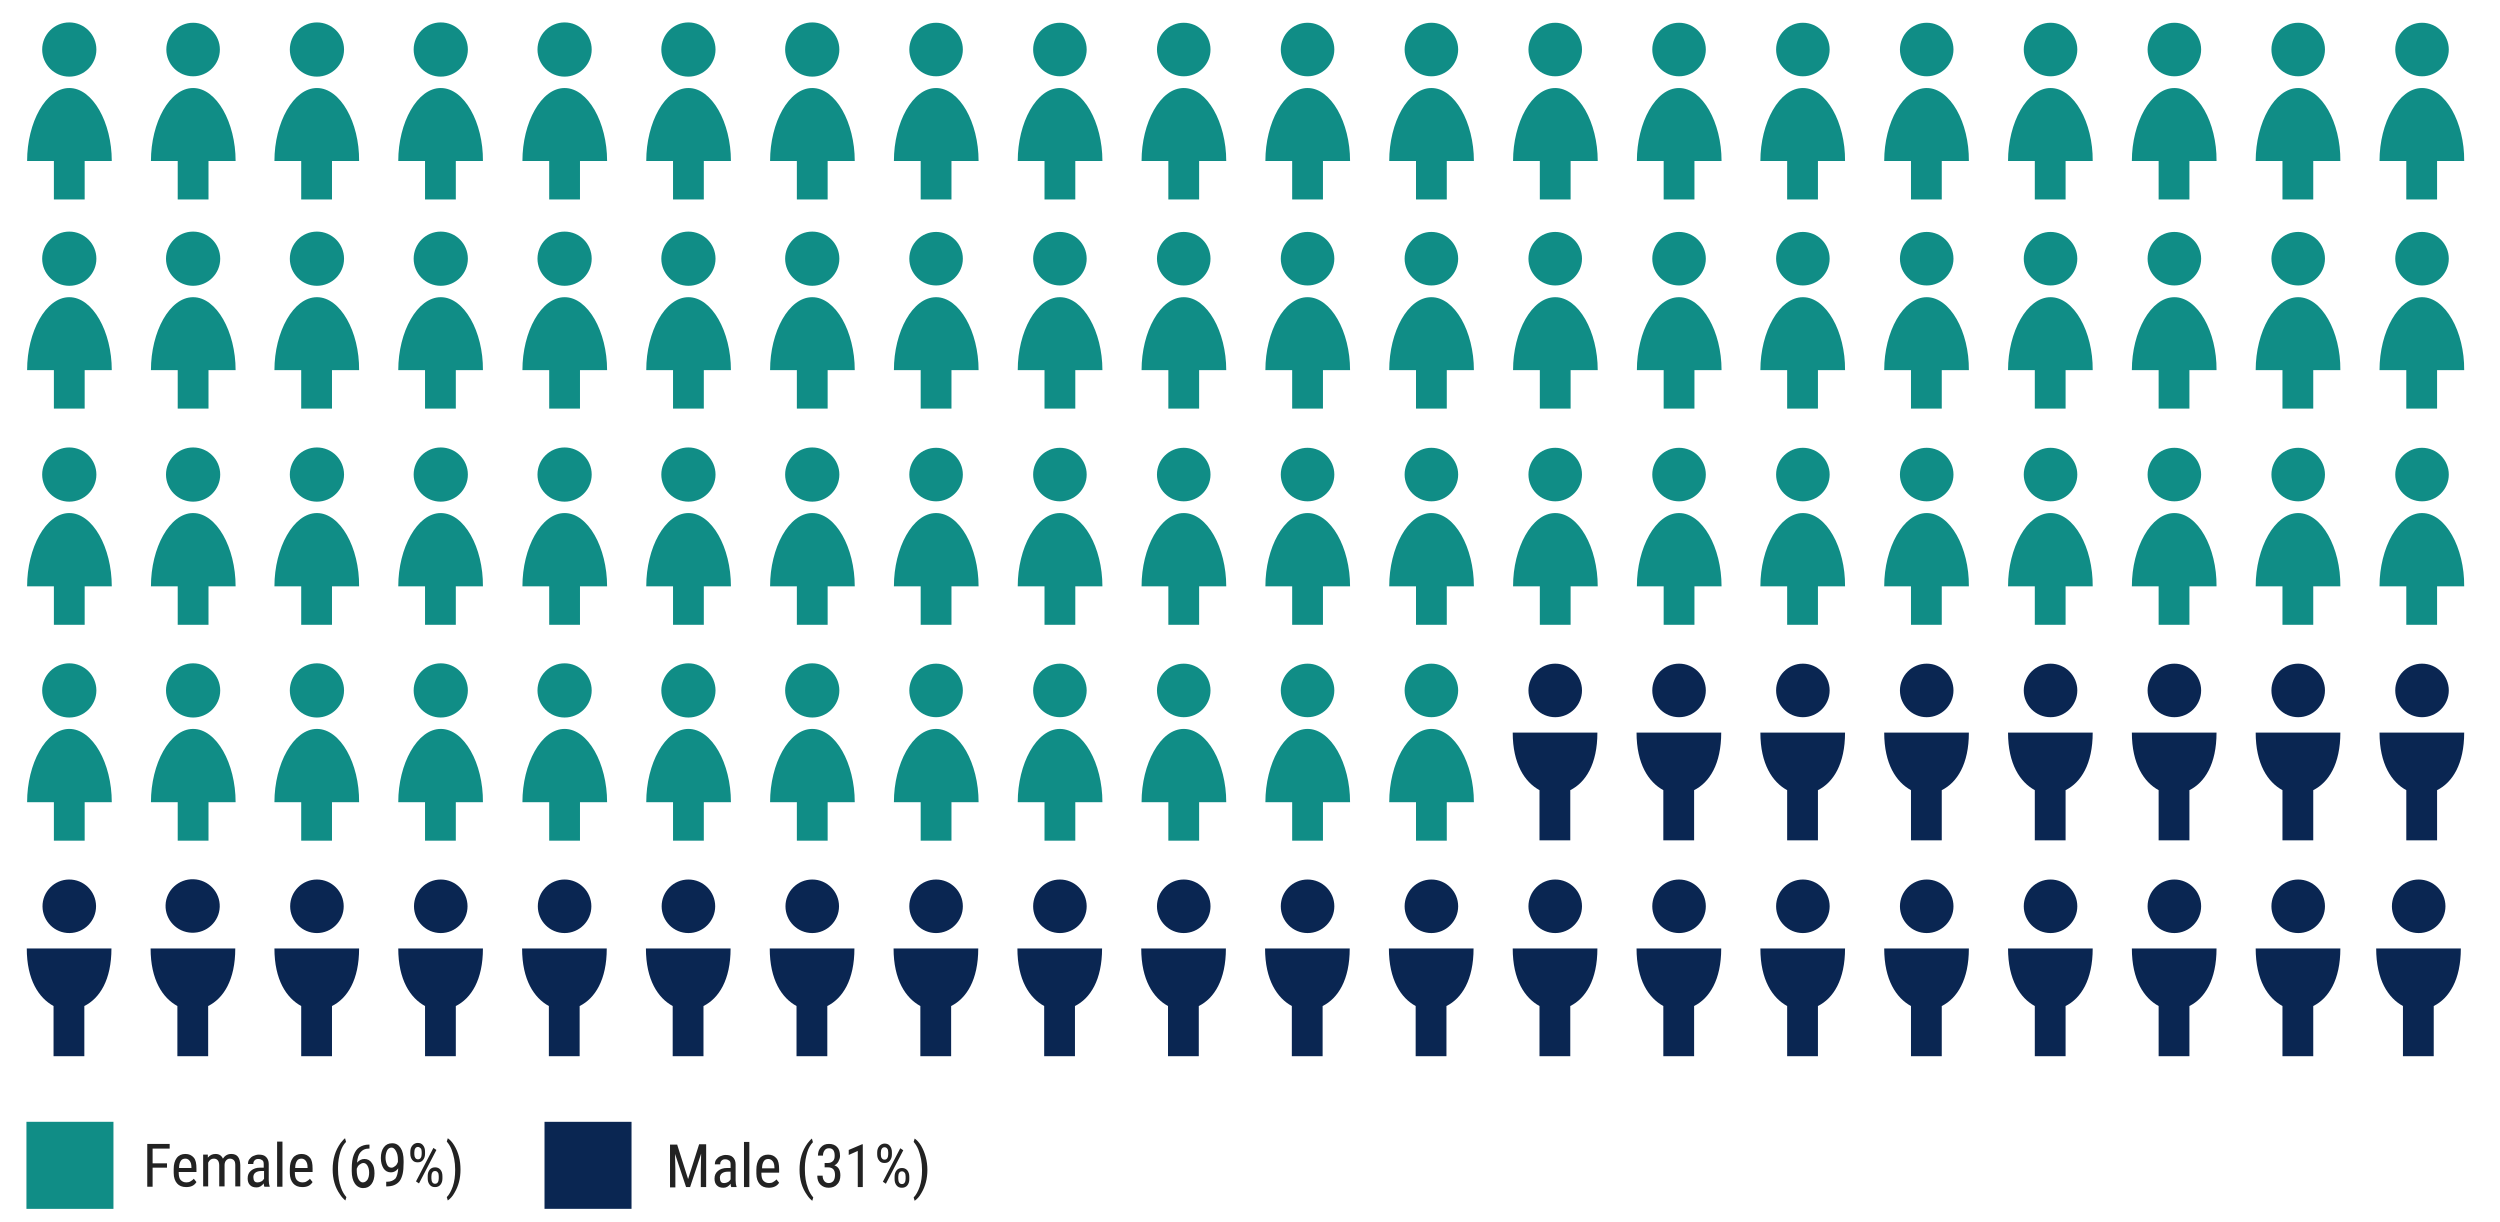 <svg id="Layer_1" xmlns="http://www.w3.org/2000/svg" viewBox="0 0 747 365"><style>.st0{fill:#0a2652}.st1{fill:#108d86}.st2{enable-background:new}.st3{fill:#222}</style><circle class="st0" cx="464.7" cy="206.3" r="8"/><path class="st0" d="M477.3 218.9H452c0 9.4 3.6 14.8 8 17.2v15h9.2v-15c4.6-2.3 8.1-7.8 8.1-17.2z"/><circle class="st0" cx="501.7" cy="206.3" r="8"/><path class="st0" d="M514.3 218.9H489c0 9.4 3.6 14.8 8 17.2v15h9.2v-15c4.6-2.3 8.1-7.8 8.1-17.2z"/><circle class="st0" cx="538.7" cy="206.3" r="8"/><path class="st0" d="M551.3 218.9H526c0 9.4 3.6 14.8 8 17.2v15h9.2v-15c4.6-2.3 8.1-7.8 8.1-17.2z"/><circle class="st0" cx="575.7" cy="206.3" r="8"/><path class="st0" d="M588.3 218.9H563c0 9.4 3.6 14.8 8 17.2v15h9.2v-15c4.6-2.3 8.1-7.8 8.1-17.2z"/><circle class="st0" cx="612.7" cy="206.3" r="8"/><path class="st0" d="M625.3 218.9H600c0 9.4 3.6 14.8 8 17.2v15h9.2v-15c4.6-2.3 8.1-7.8 8.1-17.2z"/><circle class="st0" cx="649.7" cy="206.3" r="8"/><path class="st0" d="M662.3 218.9H637c0 9.4 3.6 14.8 8 17.2v15h9.2v-15c4.6-2.3 8.1-7.8 8.1-17.2z"/><circle class="st0" cx="686.7" cy="206.3" r="8"/><path class="st0" d="M699.3 218.9H674c0 9.4 3.6 14.8 8 17.2v15h9.2v-15c4.6-2.3 8.1-7.8 8.1-17.2z"/><circle class="st0" cx="723.7" cy="206.3" r="8"/><path class="st0" d="M736.3 218.9H711c0 9.4 3.6 14.8 8 17.2v15h9.2v-15c4.6-2.3 8.1-7.8 8.1-17.2z"/><circle class="st0" cx="353.7" cy="270.8" r="8"/><path class="st0" d="M366.3 283.4H341c0 9.4 3.6 14.8 8 17.2v15h9.2v-15c4.6-2.3 8.1-7.8 8.1-17.2z"/><circle class="st0" cx="390.7" cy="270.8" r="8"/><path class="st0" d="M403.3 283.4H378c0 9.4 3.6 14.8 8 17.2v15h9.2v-15c4.6-2.3 8.1-7.8 8.1-17.2z"/><circle class="st0" cx="427.7" cy="270.8" r="8"/><path class="st0" d="M440.3 283.4H415c0 9.4 3.6 14.8 8 17.2v15h9.2v-15c4.6-2.3 8.1-7.8 8.1-17.2z"/><circle class="st0" cx="464.7" cy="270.8" r="8"/><path class="st0" d="M477.3 283.4H452c0 9.4 3.6 14.8 8 17.2v15h9.2v-15c4.6-2.3 8.1-7.8 8.1-17.2z"/><circle class="st0" cx="501.7" cy="270.8" r="8"/><path class="st0" d="M514.3 283.4H489c0 9.4 3.6 14.8 8 17.2v15h9.2v-15c4.6-2.3 8.1-7.8 8.1-17.2z"/><circle class="st0" cx="538.7" cy="270.8" r="8"/><path class="st0" d="M551.3 283.4H526c0 9.4 3.6 14.8 8 17.2v15h9.2v-15c4.6-2.3 8.1-7.8 8.1-17.2z"/><circle class="st0" cx="575.7" cy="270.8" r="8"/><path class="st0" d="M588.3 283.4H563c0 9.4 3.6 14.8 8 17.2v15h9.2v-15c4.6-2.3 8.1-7.8 8.1-17.2z"/><circle class="st0" cx="612.7" cy="270.8" r="8"/><path class="st0" d="M625.3 283.4H600c0 9.4 3.6 14.8 8 17.2v15h9.2v-15c4.6-2.3 8.1-7.8 8.1-17.2z"/><circle class="st0" cx="649.7" cy="270.8" r="8"/><path class="st0" d="M662.3 283.4H637c0 9.4 3.6 14.8 8 17.2v15h9.2v-15c4.6-2.3 8.1-7.8 8.1-17.2z"/><circle class="st0" cx="686.7" cy="270.8" r="8"/><path class="st0" d="M699.3 283.4H674c0 9.4 3.6 14.8 8 17.2v15h9.2v-15c4.6-2.3 8.1-7.8 8.1-17.2z"/><circle class="st0" cx="722.7" cy="270.8" r="8"/><path class="st0" d="M735.3 283.4H710c0 9.4 3.6 14.8 8 17.2v15h9.2v-15c4.6-2.3 8.1-7.8 8.1-17.2z"/><ellipse transform="rotate(-.573 20.646 270.803)" class="st0" cx="20.7" cy="270.8" rx="8" ry="8"/><path class="st0" d="M33.3 283.4H8c0 9.4 3.6 14.8 8 17.2v15h9.2v-15c4.6-2.3 8.1-7.8 8.1-17.2z"/><ellipse transform="matrix(.033 -.999 .999 .033 -214.87 319.417)" class="st0" cx="57.7" cy="270.8" rx="8" ry="8.1"/><path class="st0" d="M70.3 283.4H45c0 9.4 3.6 14.8 8 17.2v15h9.2v-15c4.6-2.3 8.1-7.8 8.1-17.2z"/><circle class="st0" cx="94.7" cy="270.8" r="8"/><path class="st0" d="M107.3 283.4H82c0 9.4 3.6 14.8 8 17.2v15h9.2v-15c4.6-2.3 8.1-7.8 8.1-17.2z"/><circle class="st0" cx="131.7" cy="270.8" r="8"/><path class="st0" d="M144.3 283.4H119c0 9.4 3.6 14.8 8 17.2v15h9.2v-15c4.6-2.3 8.1-7.8 8.1-17.2z"/><circle class="st0" cx="168.7" cy="270.8" r="8"/><path class="st0" d="M181.3 283.4H156c0 9.4 3.6 14.8 8 17.2v15h9.2v-15c4.6-2.3 8.1-7.8 8.1-17.2z"/><circle class="st0" cx="205.7" cy="270.8" r="8"/><path class="st0" d="M218.3 283.4H193c0 9.4 3.6 14.8 8 17.2v15h9.2v-15c4.6-2.3 8.1-7.8 8.1-17.2z"/><circle class="st0" cx="242.7" cy="270.8" r="8"/><path class="st0" d="M255.3 283.4H230c0 9.4 3.6 14.8 8 17.2v15h9.2v-15c4.6-2.3 8.1-7.8 8.1-17.2z"/><circle class="st0" cx="279.7" cy="270.8" r="8"/><path class="st0" d="M292.3 283.4H267c0 9.4 3.6 14.8 8 17.2v15h9.2v-15c4.6-2.3 8.1-7.8 8.1-17.2z"/><circle class="st0" cx="316.7" cy="270.8" r="8"/><path class="st0" d="M329.3 283.4H304c0 9.4 3.6 14.8 8 17.2v15h9.2v-15c4.6-2.3 8.1-7.8 8.1-17.2z"/><circle class="st1" cx="20.7" cy="14.8" r="8.1"/><path class="st1" d="M20.7 26.3c-7 0-12.6 10.3-12.6 21.8h8v11.5h9.2V48.1h8.1c0-11.5-5.7-21.8-12.7-21.8z"/><circle class="st1" cx="57.7" cy="14.8" r="8"/><path class="st1" d="M57.7 26.3c-7 0-12.6 10.3-12.6 21.8h8v11.5h9.2V48.1h8.1c0-11.5-5.7-21.8-12.7-21.8z"/><circle class="st1" cx="94.7" cy="14.8" r="8.1"/><path class="st1" d="M94.7 26.3c-7 0-12.7 10.3-12.7 21.8h8v11.5h9.2V48.1h8.1c.1-11.5-5.6-21.8-12.6-21.8z"/><circle class="st1" cx="131.7" cy="14.8" r="8.1"/><path class="st1" d="M131.7 26.3c-7 0-12.7 10.3-12.7 21.8h8v11.5h9.2V48.1h8.1c.1-11.5-5.6-21.8-12.6-21.8z"/><circle class="st1" cx="168.7" cy="14.8" r="8.1"/><path class="st1" d="M168.7 26.3c-7 0-12.6 10.3-12.6 21.8h8v11.5h9.2V48.1h8.1c0-11.5-5.7-21.8-12.7-21.8z"/><circle class="st1" cx="205.7" cy="14.8" r="8.1"/><path class="st1" d="M205.7 26.3c-7 0-12.6 10.3-12.6 21.8h8v11.5h9.2V48.1h8.1c0-11.5-5.7-21.8-12.7-21.8z"/><circle class="st1" cx="242.7" cy="14.8" r="8.1"/><path class="st1" d="M242.7 26.3c-7 0-12.6 10.3-12.6 21.8h8v11.5h9.2V48.1h8.1c0-11.5-5.7-21.8-12.7-21.8z"/><circle class="st1" cx="279.7" cy="14.8" r="8"/><path class="st1" d="M279.7 26.3c-7 0-12.6 10.3-12.6 21.8h8v11.5h9.2V48.1h8.1c0-11.5-5.7-21.8-12.7-21.8z"/><circle class="st1" cx="316.7" cy="14.8" r="8"/><path class="st1" d="M316.7 26.3c-7 0-12.6 10.3-12.6 21.8h8v11.5h9.2V48.1h8.1c0-11.5-5.7-21.8-12.7-21.8z"/><circle class="st1" cx="353.7" cy="14.8" r="8"/><path class="st1" d="M353.7 26.3c-7 0-12.6 10.3-12.6 21.8h8v11.5h9.2V48.1h8.1c0-11.5-5.7-21.8-12.7-21.8z"/><circle class="st1" cx="390.7" cy="14.8" r="8"/><path class="st1" d="M390.7 26.3c-7 0-12.6 10.3-12.6 21.8h8v11.5h9.2V48.1h8.1c0-11.5-5.7-21.8-12.7-21.8z"/><circle class="st1" cx="427.7" cy="14.8" r="8"/><path class="st1" d="M427.7 26.3c-7 0-12.6 10.3-12.6 21.8h8v11.5h9.2V48.1h8.1c0-11.5-5.7-21.8-12.7-21.8z"/><circle class="st1" cx="464.7" cy="14.8" r="8"/><path class="st1" d="M464.7 26.3c-7 0-12.6 10.3-12.6 21.8h8v11.5h9.2V48.1h8.1c0-11.5-5.7-21.8-12.7-21.8z"/><circle class="st1" cx="501.7" cy="14.8" r="8"/><path class="st1" d="M501.7 26.3c-7 0-12.6 10.3-12.6 21.8h8v11.5h9.2V48.1h8.1c0-11.5-5.7-21.8-12.7-21.8z"/><circle class="st1" cx="538.7" cy="14.8" r="8"/><path class="st1" d="M538.7 26.3c-7 0-12.7 10.3-12.7 21.8h8v11.5h9.2V48.1h8.1c.1-11.5-5.6-21.8-12.6-21.8z"/><circle class="st1" cx="575.7" cy="14.8" r="8"/><path class="st1" d="M575.7 26.3c-7 0-12.7 10.3-12.7 21.8h8v11.5h9.2V48.1h8.1c.1-11.5-5.6-21.8-12.6-21.8z"/><circle class="st1" cx="612.7" cy="14.8" r="8"/><path class="st1" d="M612.7 26.3c-7 0-12.7 10.3-12.7 21.8h8v11.5h9.2V48.1h8.1c.1-11.5-5.6-21.8-12.6-21.8z"/><circle class="st1" cx="649.7" cy="14.8" r="8"/><path class="st1" d="M649.7 26.3c-7 0-12.7 10.3-12.7 21.8h8v11.5h9.2V48.1h8.1c.1-11.5-5.6-21.8-12.6-21.8z"/><circle class="st1" cx="686.7" cy="14.8" r="8"/><path class="st1" d="M686.7 26.3c-7 0-12.7 10.3-12.7 21.8h8v11.5h9.2V48.1h8.1c.1-11.5-5.6-21.8-12.6-21.8z"/><circle class="st1" cx="723.7" cy="14.8" r="8"/><path class="st1" d="M723.7 26.3c-7 0-12.7 10.3-12.7 21.8h8v11.5h9.2V48.1h8.1c.1-11.5-5.6-21.8-12.6-21.8z"/><circle class="st1" cx="20.7" cy="77.3" r="8.1"/><path class="st1" d="M20.7 88.8c-7 0-12.6 10.3-12.6 21.8h8v11.5h9.2v-11.5h8.1c0-11.5-5.7-21.8-12.7-21.8z"/><circle class="st1" cx="57.7" cy="77.3" r="8.1"/><path class="st1" d="M57.7 88.8c-7 0-12.6 10.3-12.6 21.8h8v11.5h9.2v-11.5h8.1c0-11.5-5.7-21.8-12.7-21.8z"/><circle class="st1" cx="94.7" cy="77.3" r="8.1"/><path class="st1" d="M94.7 88.8c-7 0-12.7 10.3-12.7 21.8h8v11.5h9.2v-11.5h8.1c.1-11.5-5.6-21.8-12.6-21.8z"/><circle class="st1" cx="131.7" cy="77.3" r="8.1"/><path class="st1" d="M131.7 88.8c-7 0-12.7 10.3-12.7 21.8h8v11.5h9.2v-11.5h8.1c.1-11.5-5.6-21.8-12.6-21.8z"/><circle class="st1" cx="168.7" cy="77.3" r="8.1"/><path class="st1" d="M168.7 88.8c-7 0-12.6 10.3-12.6 21.8h8v11.5h9.2v-11.5h8.1c0-11.5-5.7-21.8-12.7-21.8z"/><circle class="st1" cx="205.7" cy="77.3" r="8.1"/><path class="st1" d="M205.7 88.8c-7 0-12.6 10.3-12.6 21.8h8v11.5h9.2v-11.5h8.1c0-11.5-5.7-21.8-12.7-21.8z"/><circle class="st1" cx="242.7" cy="77.3" r="8.1"/><path class="st1" d="M242.7 88.8c-7 0-12.6 10.3-12.6 21.8h8v11.5h9.2v-11.5h8.1c0-11.5-5.7-21.8-12.7-21.8z"/><circle class="st1" cx="279.7" cy="77.3" r="8"/><path class="st1" d="M279.7 88.8c-7 0-12.6 10.3-12.6 21.8h8v11.5h9.2v-11.5h8.1c0-11.5-5.7-21.8-12.7-21.8z"/><circle class="st1" cx="316.7" cy="77.3" r="8"/><path class="st1" d="M316.7 88.8c-7 0-12.6 10.3-12.6 21.8h8v11.5h9.2v-11.5h8.1c0-11.5-5.7-21.8-12.7-21.8z"/><circle class="st1" cx="353.7" cy="77.3" r="8"/><path class="st1" d="M353.7 88.8c-7 0-12.6 10.3-12.6 21.8h8v11.5h9.2v-11.5h8.1c0-11.5-5.7-21.8-12.7-21.8z"/><circle class="st1" cx="390.7" cy="77.3" r="8"/><path class="st1" d="M390.7 88.8c-7 0-12.6 10.3-12.6 21.8h8v11.5h9.2v-11.5h8.1c0-11.5-5.7-21.8-12.7-21.8z"/><circle class="st1" cx="427.7" cy="77.3" r="8"/><path class="st1" d="M427.7 88.8c-7 0-12.6 10.3-12.6 21.8h8v11.5h9.2v-11.5h8.1c0-11.5-5.7-21.8-12.7-21.8z"/><circle class="st1" cx="464.7" cy="77.3" r="8"/><path class="st1" d="M464.7 88.8c-7 0-12.6 10.3-12.6 21.8h8v11.5h9.2v-11.5h8.1c0-11.5-5.7-21.8-12.7-21.8z"/><circle class="st1" cx="501.7" cy="77.3" r="8"/><path class="st1" d="M501.7 88.8c-7 0-12.6 10.3-12.6 21.8h8v11.5h9.2v-11.5h8.1c0-11.5-5.7-21.8-12.7-21.8z"/><circle class="st1" cx="538.7" cy="77.3" r="8"/><path class="st1" d="M538.7 88.8c-7 0-12.7 10.3-12.7 21.8h8v11.5h9.2v-11.5h8.1c.1-11.5-5.6-21.8-12.6-21.8z"/><circle class="st1" cx="575.7" cy="77.3" r="8"/><path class="st1" d="M575.7 88.8c-7 0-12.7 10.3-12.7 21.8h8v11.5h9.2v-11.5h8.1c.1-11.5-5.6-21.8-12.6-21.8z"/><circle class="st1" cx="612.7" cy="77.3" r="8"/><path class="st1" d="M612.7 88.8c-7 0-12.7 10.3-12.7 21.8h8v11.5h9.2v-11.5h8.1c.1-11.5-5.6-21.8-12.6-21.8z"/><circle class="st1" cx="649.7" cy="77.3" r="8"/><path class="st1" d="M649.7 88.8c-7 0-12.7 10.3-12.7 21.8h8v11.5h9.2v-11.5h8.1c.1-11.5-5.6-21.8-12.6-21.8z"/><circle class="st1" cx="686.7" cy="77.3" r="8"/><path class="st1" d="M686.7 88.8c-7 0-12.7 10.3-12.7 21.8h8v11.5h9.2v-11.5h8.1c.1-11.5-5.6-21.8-12.6-21.8z"/><circle class="st1" cx="723.7" cy="77.3" r="8"/><path class="st1" d="M723.7 88.8c-7 0-12.7 10.3-12.7 21.8h8v11.5h9.2v-11.5h8.1c.1-11.5-5.6-21.8-12.6-21.8z"/><circle class="st1" cx="20.7" cy="141.8" r="8.1"/><path class="st1" d="M20.7 153.3c-7 0-12.6 10.4-12.6 21.9h8v11.5h9.2v-11.5h8.1c0-11.6-5.7-21.9-12.7-21.9z"/><circle class="st1" cx="57.7" cy="141.8" r="8.1"/><path class="st1" d="M57.7 153.3c-7 0-12.6 10.4-12.6 21.9h8v11.5h9.2v-11.5h8.1c0-11.6-5.7-21.9-12.7-21.9z"/><circle class="st1" cx="94.7" cy="141.8" r="8.1"/><path class="st1" d="M94.7 153.3c-7 0-12.7 10.4-12.7 21.9h8v11.5h9.2v-11.5h8.1c.1-11.6-5.6-21.9-12.6-21.9z"/><circle class="st1" cx="131.7" cy="141.8" r="8.1"/><path class="st1" d="M131.7 153.3c-7 0-12.7 10.4-12.7 21.9h8v11.5h9.2v-11.5h8.1c.1-11.6-5.6-21.9-12.6-21.9z"/><circle class="st1" cx="168.7" cy="141.8" r="8.1"/><path class="st1" d="M168.7 153.3c-7 0-12.6 10.4-12.6 21.9h8v11.5h9.2v-11.5h8.1c0-11.6-5.7-21.9-12.7-21.9z"/><circle class="st1" cx="205.7" cy="141.8" r="8.1"/><path class="st1" d="M205.7 153.3c-7 0-12.6 10.4-12.6 21.9h8v11.5h9.2v-11.5h8.1c0-11.6-5.7-21.9-12.7-21.9z"/><circle class="st1" cx="242.7" cy="141.8" r="8.1"/><path class="st1" d="M242.7 153.3c-7 0-12.6 10.4-12.6 21.9h8v11.5h9.2v-11.5h8.1c0-11.6-5.7-21.9-12.7-21.9z"/><circle class="st1" cx="279.7" cy="141.8" r="8"/><path class="st1" d="M279.7 153.3c-7 0-12.6 10.4-12.6 21.9h8v11.5h9.2v-11.5h8.1c0-11.6-5.7-21.9-12.7-21.9z"/><circle class="st1" cx="316.7" cy="141.8" r="8"/><path class="st1" d="M316.7 153.3c-7 0-12.6 10.4-12.6 21.9h8v11.5h9.2v-11.5h8.1c0-11.6-5.7-21.9-12.7-21.9z"/><circle class="st1" cx="20.7" cy="206.3" r="8.1"/><path class="st1" d="M20.7 217.8c-7 0-12.6 10.4-12.6 21.9h8v11.5h9.2v-11.5h8.1c0-11.6-5.7-21.9-12.7-21.9z"/><circle class="st1" cx="57.7" cy="206.3" r="8.1"/><path class="st1" d="M57.7 217.8c-7 0-12.6 10.4-12.6 21.9h8v11.5h9.2v-11.5h8.1c0-11.6-5.7-21.9-12.7-21.9z"/><circle class="st1" cx="94.7" cy="206.3" r="8.1"/><path class="st1" d="M94.7 217.8c-7 0-12.7 10.4-12.7 21.9h8v11.5h9.2v-11.5h8.1c.1-11.6-5.6-21.9-12.6-21.9z"/><circle class="st1" cx="131.7" cy="206.3" r="8.1"/><path class="st1" d="M131.7 217.8c-7 0-12.7 10.4-12.7 21.9h8v11.5h9.2v-11.5h8.1c.1-11.6-5.6-21.9-12.6-21.9z"/><circle class="st1" cx="168.7" cy="206.3" r="8.1"/><path class="st1" d="M168.7 217.8c-7 0-12.6 10.4-12.6 21.9h8v11.5h9.2v-11.5h8.1c0-11.6-5.7-21.9-12.7-21.9z"/><circle class="st1" cx="205.7" cy="206.3" r="8.1"/><path class="st1" d="M205.7 217.8c-7 0-12.6 10.4-12.6 21.9h8v11.5h9.2v-11.5h8.1c0-11.6-5.7-21.9-12.7-21.9z"/><circle class="st1" cx="242.7" cy="206.3" r="8.1"/><path class="st1" d="M242.7 217.8c-7 0-12.6 10.4-12.6 21.9h8v11.5h9.2v-11.5h8.1c0-11.6-5.7-21.9-12.7-21.9z"/><circle class="st1" cx="279.7" cy="206.3" r="8"/><path class="st1" d="M279.7 217.8c-7 0-12.6 10.4-12.6 21.9h8v11.5h9.2v-11.5h8.1c0-11.6-5.7-21.9-12.7-21.9z"/><circle class="st1" cx="316.7" cy="206.3" r="8"/><path class="st1" d="M316.7 217.8c-7 0-12.6 10.4-12.6 21.9h8v11.5h9.2v-11.5h8.1c0-11.6-5.7-21.9-12.7-21.9z"/><circle class="st1" cx="353.7" cy="206.3" r="8"/><path class="st1" d="M353.7 217.8c-7 0-12.6 10.4-12.6 21.9h8v11.5h9.2v-11.5h8.1c0-11.6-5.7-21.9-12.7-21.9z"/><circle class="st1" cx="390.7" cy="206.3" r="8"/><path class="st1" d="M390.7 217.8c-7 0-12.6 10.4-12.6 21.9h8v11.5h9.2v-11.5h8.1c0-11.6-5.7-21.9-12.7-21.9z"/><circle class="st1" cx="427.7" cy="206.3" r="8"/><path class="st1" d="M427.7 217.8c-7 0-12.6 10.4-12.6 21.9h8v11.5h9.2v-11.5h8.1c0-11.6-5.7-21.9-12.7-21.9z"/><circle class="st1" cx="353.7" cy="141.8" r="8"/><path class="st1" d="M353.7 153.3c-7 0-12.6 10.4-12.6 21.9h8v11.5h9.2v-11.5h8.1c0-11.6-5.7-21.9-12.7-21.9z"/><circle class="st1" cx="390.7" cy="141.8" r="8"/><path class="st1" d="M390.7 153.3c-7 0-12.6 10.4-12.6 21.9h8v11.5h9.2v-11.5h8.1c0-11.6-5.7-21.9-12.7-21.9z"/><circle class="st1" cx="427.7" cy="141.8" r="8"/><path class="st1" d="M427.7 153.3c-7 0-12.6 10.4-12.6 21.9h8v11.5h9.2v-11.5h8.1c0-11.6-5.7-21.9-12.7-21.9z"/><circle class="st1" cx="464.7" cy="141.8" r="8"/><path class="st1" d="M464.7 153.3c-7 0-12.6 10.4-12.6 21.9h8v11.5h9.2v-11.5h8.1c0-11.6-5.7-21.9-12.7-21.9z"/><circle class="st1" cx="501.7" cy="141.8" r="8"/><path class="st1" d="M501.7 153.3c-7 0-12.6 10.4-12.6 21.9h8v11.5h9.2v-11.5h8.1c0-11.6-5.7-21.9-12.7-21.9z"/><circle class="st1" cx="538.7" cy="141.8" r="8"/><path class="st1" d="M538.7 153.3c-7 0-12.7 10.4-12.7 21.9h8v11.5h9.2v-11.5h8.1c.1-11.6-5.6-21.9-12.6-21.9z"/><circle class="st1" cx="575.7" cy="141.8" r="8"/><path class="st1" d="M575.7 153.3c-7 0-12.7 10.4-12.7 21.9h8v11.5h9.2v-11.5h8.1c.1-11.6-5.6-21.9-12.6-21.9z"/><circle class="st1" cx="612.7" cy="141.8" r="8"/><path class="st1" d="M612.7 153.3c-7 0-12.7 10.4-12.7 21.9h8v11.5h9.2v-11.5h8.1c.1-11.6-5.6-21.9-12.6-21.9z"/><circle class="st1" cx="649.7" cy="141.8" r="8"/><path class="st1" d="M649.7 153.3c-7 0-12.7 10.4-12.7 21.9h8v11.5h9.2v-11.5h8.1c.1-11.6-5.6-21.9-12.6-21.9z"/><circle class="st1" cx="686.7" cy="141.8" r="8"/><path class="st1" d="M686.7 153.3c-7 0-12.7 10.4-12.7 21.9h8v11.5h9.2v-11.5h8.1c.1-11.6-5.6-21.9-12.6-21.9z"/><circle class="st1" cx="723.7" cy="141.8" r="8"/><path class="st1" d="M723.7 153.3c-7 0-12.7 10.4-12.7 21.9h8v11.5h9.2v-11.5h8.1c.1-11.6-5.6-21.9-12.6-21.9zM7.9 335.2h26v26h-26v-26z"/><g class="st2"><path class="st3" d="M49.9 348.9h-4.3v5.7H44v-12.8h6.7v1.4h-5.1v4.4h4.3v1.3zm5.7 5.8c-1.2 0-2.1-.4-2.7-1.1s-1-1.7-1-3.1v-1.2c0-1.4.3-2.5.9-3.3s1.5-1.2 2.6-1.2 1.9.4 2.5 1.1.8 1.8.8 3.3v1h-5.3v.2c0 1 .2 1.8.6 2.2s.9.7 1.7.7c.5 0 .9-.1 1.2-.3s.7-.4 1-.8l.8 1c-.7 1.1-1.7 1.5-3.1 1.5zm-.2-8.5c-.6 0-1.1.2-1.4.7s-.5 1.1-.5 2.1h3.7v-.2c0-.9-.2-1.5-.5-1.9s-.7-.7-1.3-.7zm6.7-1.2v.9c.6-.7 1.3-1.1 2.3-1.1 1.1 0 1.8.5 2.2 1.4.6-.9 1.4-1.4 2.5-1.4 1.8 0 2.6 1.1 2.7 3.3v6.4h-1.5v-6.3c0-.7-.1-1.2-.4-1.5s-.7-.5-1.2-.5-.8.2-1.1.5-.5.8-.5 1.4v6.4h-1.6v-6.3c0-1.3-.6-2-1.6-2-.8 0-1.3.4-1.7 1.2v7.1h-1.5V345h1.4zm16.9 9.6c-.1-.2-.2-.6-.2-1-.6.8-1.3 1.2-2.1 1.2-.9 0-1.5-.2-2-.7-.5-.5-.7-1.2-.7-2 0-1 .3-1.7 1-2.3s1.6-.9 2.7-.9h1.1v-1c0-.6-.1-1-.4-1.2s-.6-.4-1.2-.4c-.5 0-.8.1-1.1.4s-.4.6-.4 1.1h-1.6c0-.5.1-1 .4-1.4s.7-.8 1.2-1 1-.4 1.6-.4c1 0 1.7.2 2.2.7s.8 1.2.8 2.1v4.8c0 .7.1 1.4.3 1.9v.1H79zm-2-1.3c.4 0 .7-.1 1.1-.3s.6-.5.8-.8v-2.3H78c-.7 0-1.3.2-1.7.5s-.6.8-.6 1.3.1.9.3 1.2.5.4 1 .4zm7.4 1.3h-1.6v-13.5h1.6v13.5zm5.9.1c-1.2 0-2.1-.4-2.7-1.1s-1-1.7-1-3.1v-1.2c0-1.4.3-2.5.9-3.3s1.5-1.2 2.6-1.2 1.9.4 2.5 1.1.8 1.8.8 3.3v1h-5.3v.2c0 1 .2 1.8.6 2.2s.9.7 1.7.7c.5 0 .9-.1 1.2-.3s.7-.4 1-.8l.8 1c-.7 1.1-1.7 1.5-3.1 1.5zm-.2-8.5c-.6 0-1.1.2-1.4.7s-.5 1.1-.5 2.1h3.7v-.2c0-.9-.2-1.5-.5-1.9s-.7-.7-1.3-.7zm9.3 3.2c0-1.5.2-3 .6-4.3s1-2.5 1.8-3.6c.5-.6.9-1.1 1.3-1.4l.3 1.1c-.7.7-1.3 1.7-1.7 3s-.7 2.9-.7 4.5v.7c0 2.1.3 3.9.9 5.5.4 1.2 1 2.1 1.6 2.8l-.3 1c-.5-.4-1.1-1-1.6-1.8-1.5-2.1-2.2-4.6-2.2-7.5zm11-7.6v1.4h-.3c-1 0-1.8.4-2.4 1.1s-.9 1.7-1 3.1c.6-.7 1.3-1.1 2.2-1.1.9 0 1.7.4 2.2 1.2.6.8.8 1.8.8 3.1s-.3 2.4-.9 3.2c-.6.8-1.4 1.2-2.5 1.2-1 0-1.9-.5-2.5-1.4s-.9-2.1-.9-3.7v-.6c0-1.8.2-3.2.6-4.2s.9-1.8 1.7-2.3 1.7-.8 2.8-.8h.2zm-1.8 5.7c-.4 0-.8.2-1.2.5s-.6.7-.8 1.2v.6c0 1 .2 1.9.5 2.5.4.7.8 1 1.3 1 .6 0 1-.3 1.4-.8.3-.5.5-1.2.5-2.1 0-.9-.2-1.6-.5-2.1s-.7-.8-1.2-.8zm10.4 1.6c-.6.8-1.3 1.2-2.2 1.2-.9 0-1.7-.4-2.2-1.2s-.8-1.8-.8-3.1.3-2.4.9-3.2 1.4-1.2 2.5-1.2 1.9.5 2.5 1.4c.6.9.9 2.2.9 3.9v.5c0 1.4-.1 2.6-.3 3.4s-.5 1.6-.9 2.1-.9.9-1.6 1.2-1.5.4-2.4.4v-1.4h.3c1.1 0 1.9-.4 2.5-1 .4-.6.7-1.6.8-3zm-2-.2c.4 0 .7-.2 1.1-.5s.6-.7.8-1.2v-.7c0-1.1-.2-1.9-.6-2.6s-.8-1-1.3-1c-.6 0-1 .3-1.3.8-.3.6-.5 1.3-.5 2.2s.2 1.6.5 2.2.8.8 1.3.8zm5.6-4.7c0-.8.2-1.4.6-1.9.4-.5 1-.8 1.6-.8.7 0 1.2.2 1.6.7s.6 1.1.6 1.9v.6c0 .8-.2 1.4-.6 1.9-.4.5-.9.7-1.6.7s-1.2-.2-1.6-.7-.6-1.1-.6-1.9v-.5zm1.2.7c0 .5.1.8.3 1.1.2.3.5.4.8.4.3 0 .6-.1.8-.4.2-.3.3-.7.3-1.2v-.6c0-.5-.1-.9-.3-1.1s-.5-.4-.8-.4c-.3 0-.6.1-.8.4-.2.3-.3.7-.3 1.2v.6zm1.4 8.7l-.9-.6 5.2-10 .9.6-5.2 10zm2.6-2.2c0-.8.2-1.4.6-1.9s1-.7 1.6-.7 1.2.2 1.6.7.6 1.1.6 2v.6c0 .8-.2 1.4-.6 1.9s-1 .7-1.6.7c-.7 0-1.2-.2-1.6-.7s-.6-1.1-.6-1.9v-.7zm1.1.7c0 .5.1.9.3 1.2.2.3.5.4.8.4.3 0 .6-.1.8-.4s.3-.7.3-1.2v-.7c0-.5-.1-.9-.3-1.1-.2-.3-.5-.4-.8-.4-.3 0-.6.1-.8.4-.2.3-.3.7-.3 1.2v.6zm8.7-2.6c0 2.6-.6 4.9-1.8 6.9-.6 1.1-1.3 1.8-2 2.3l-.3-1c.7-.7 1.3-1.8 1.8-3.2.5-1.5.7-3.1.7-4.8v-.3c0-2.2-.4-4.2-1.1-6-.4-1-.9-1.7-1.4-2.3l.3-1c.6.4 1.3 1.1 1.9 2.1 1.3 2.1 1.9 4.5 1.9 7.3z"/></g><path class="st0" d="M162.7 335.2h26v26h-26v-26z"/><g class="st2"><path class="st3" d="M202.3 341.9l3.3 10.4 3.3-10.4h2.1v12.8h-1.6v-5l.1-5-3.3 10H205l-3.3-9.9.1 5v5h-1.6V342h2.1zm16.2 12.8c-.1-.2-.2-.6-.2-1-.6.8-1.3 1.2-2.1 1.2-.9 0-1.5-.2-2-.7-.5-.5-.7-1.2-.7-2 0-1 .3-1.7 1-2.3s1.6-.9 2.7-.9h1.1v-1c0-.6-.1-1-.4-1.2s-.6-.4-1.2-.4c-.5 0-.8.1-1.1.4s-.4.6-.4 1.1h-1.6c0-.5.1-1 .4-1.4s.7-.8 1.2-1 1-.4 1.6-.4c1 0 1.7.2 2.2.7s.8 1.2.8 2.1v4.8c0 .7.1 1.4.3 1.9v.1h-1.6zm-2.1-1.2c.4 0 .7-.1 1.1-.3s.6-.5.8-.8v-2.3h-.9c-.7 0-1.3.2-1.7.5-.4.3-.6.8-.6 1.3s.1.9.3 1.2.5.4 1 .4zm7.5 1.2h-1.6v-13.5h1.6v13.5zm5.8.2c-1.2 0-2.1-.4-2.7-1.1s-1-1.7-1-3.1v-1.2c0-1.4.3-2.5.9-3.3s1.5-1.2 2.6-1.2 1.9.4 2.5 1.1.8 1.8.8 3.3v1h-5.3v.2c0 1 .2 1.8.6 2.2s.9.7 1.7.7c.5 0 .9-.1 1.2-.3s.7-.4 1-.8l.8 1c-.6 1-1.7 1.5-3.1 1.5zm-.1-8.6c-.6 0-1.1.2-1.4.7s-.5 1.1-.5 2.1h3.7v-.2c0-.9-.2-1.5-.5-1.9s-.8-.7-1.3-.7zm9.3 3.2c0-1.5.2-3 .6-4.3s1-2.5 1.8-3.6c.5-.6.9-1.1 1.3-1.4l.3 1.1c-.7.7-1.3 1.7-1.7 3s-.7 2.9-.7 4.5v.7c0 2.1.3 3.9.9 5.5.4 1.2 1 2.1 1.6 2.8l-.3 1c-.5-.4-1.1-1-1.6-1.8-1.5-2.1-2.2-4.6-2.2-7.5zm7.5-2h1c.6 0 1.1-.2 1.5-.6s.5-.9.5-1.6c0-1.5-.6-2.2-1.7-2.2-.6 0-1 .2-1.3.6s-.5.9-.5 1.6h-1.5c0-1 .3-1.9.9-2.5.6-.7 1.4-1 2.4-1s1.8.3 2.4.9.9 1.5.9 2.7c0 .6-.2 1.1-.5 1.7-.3.5-.7.9-1.2 1.1 1.2.4 1.8 1.4 1.8 3 0 1.1-.3 2.1-1 2.7-.6.7-1.5 1-2.5 1s-1.8-.3-2.5-1c-.6-.6-.9-1.5-.9-2.6h1.6c0 .7.2 1.2.5 1.6.3.4.8.6 1.3.6.6 0 1-.2 1.4-.6.3-.4.5-1 .5-1.8 0-1.6-.7-2.3-2.2-2.3h-.9v-1.3zm11.5 7.2h-1.6v-10.8l-2.7 1.2v-1.5l4-1.7h.2v12.8zm4.2-10.3c0-.8.2-1.4.6-1.9.4-.5 1-.8 1.6-.8.7 0 1.2.2 1.6.7s.6 1.1.6 1.9v.6c0 .8-.2 1.4-.6 1.9-.4.5-.9.7-1.6.7s-1.2-.2-1.6-.7-.6-1.1-.6-1.9v-.5zm1.1.6c0 .5.1.9.3 1.1.2.3.5.4.8.4.3 0 .6-.1.8-.4.2-.3.3-.7.3-1.2v-.6c0-.5-.1-.9-.3-1.1-.2-.3-.5-.4-.8-.4-.3 0-.6.1-.8.4s-.3.7-.3 1.2v.6zm1.5 8.7l-.9-.6 5.2-10 .9.6-5.2 10zm2.6-2.1c0-.8.2-1.4.6-1.9s1-.7 1.6-.7 1.2.2 1.6.7.6 1.1.6 2v.6c0 .8-.2 1.4-.6 1.9s-1 .7-1.6.7c-.7 0-1.2-.2-1.6-.7s-.6-1.1-.6-1.9v-.7zm1.1.6c0 .5.1.9.3 1.2.2.3.5.4.8.4.3 0 .6-.1.8-.4s.3-.7.3-1.2v-.7c0-.5-.1-.9-.3-1.1-.2-.3-.5-.4-.8-.4-.3 0-.6.1-.8.4-.2.3-.3.7-.3 1.2v.6zm8.7-2.6c0 2.6-.6 4.9-1.8 6.9-.6 1.1-1.3 1.8-2 2.3l-.3-1c.7-.7 1.3-1.8 1.8-3.2.5-1.5.7-3.1.7-4.8v-.3c0-2.2-.4-4.2-1.1-6-.4-1-.9-1.7-1.4-2.3l.3-1c.6.4 1.3 1.1 1.9 2.1 1.2 2.1 1.9 4.5 1.9 7.3z"/></g></svg>